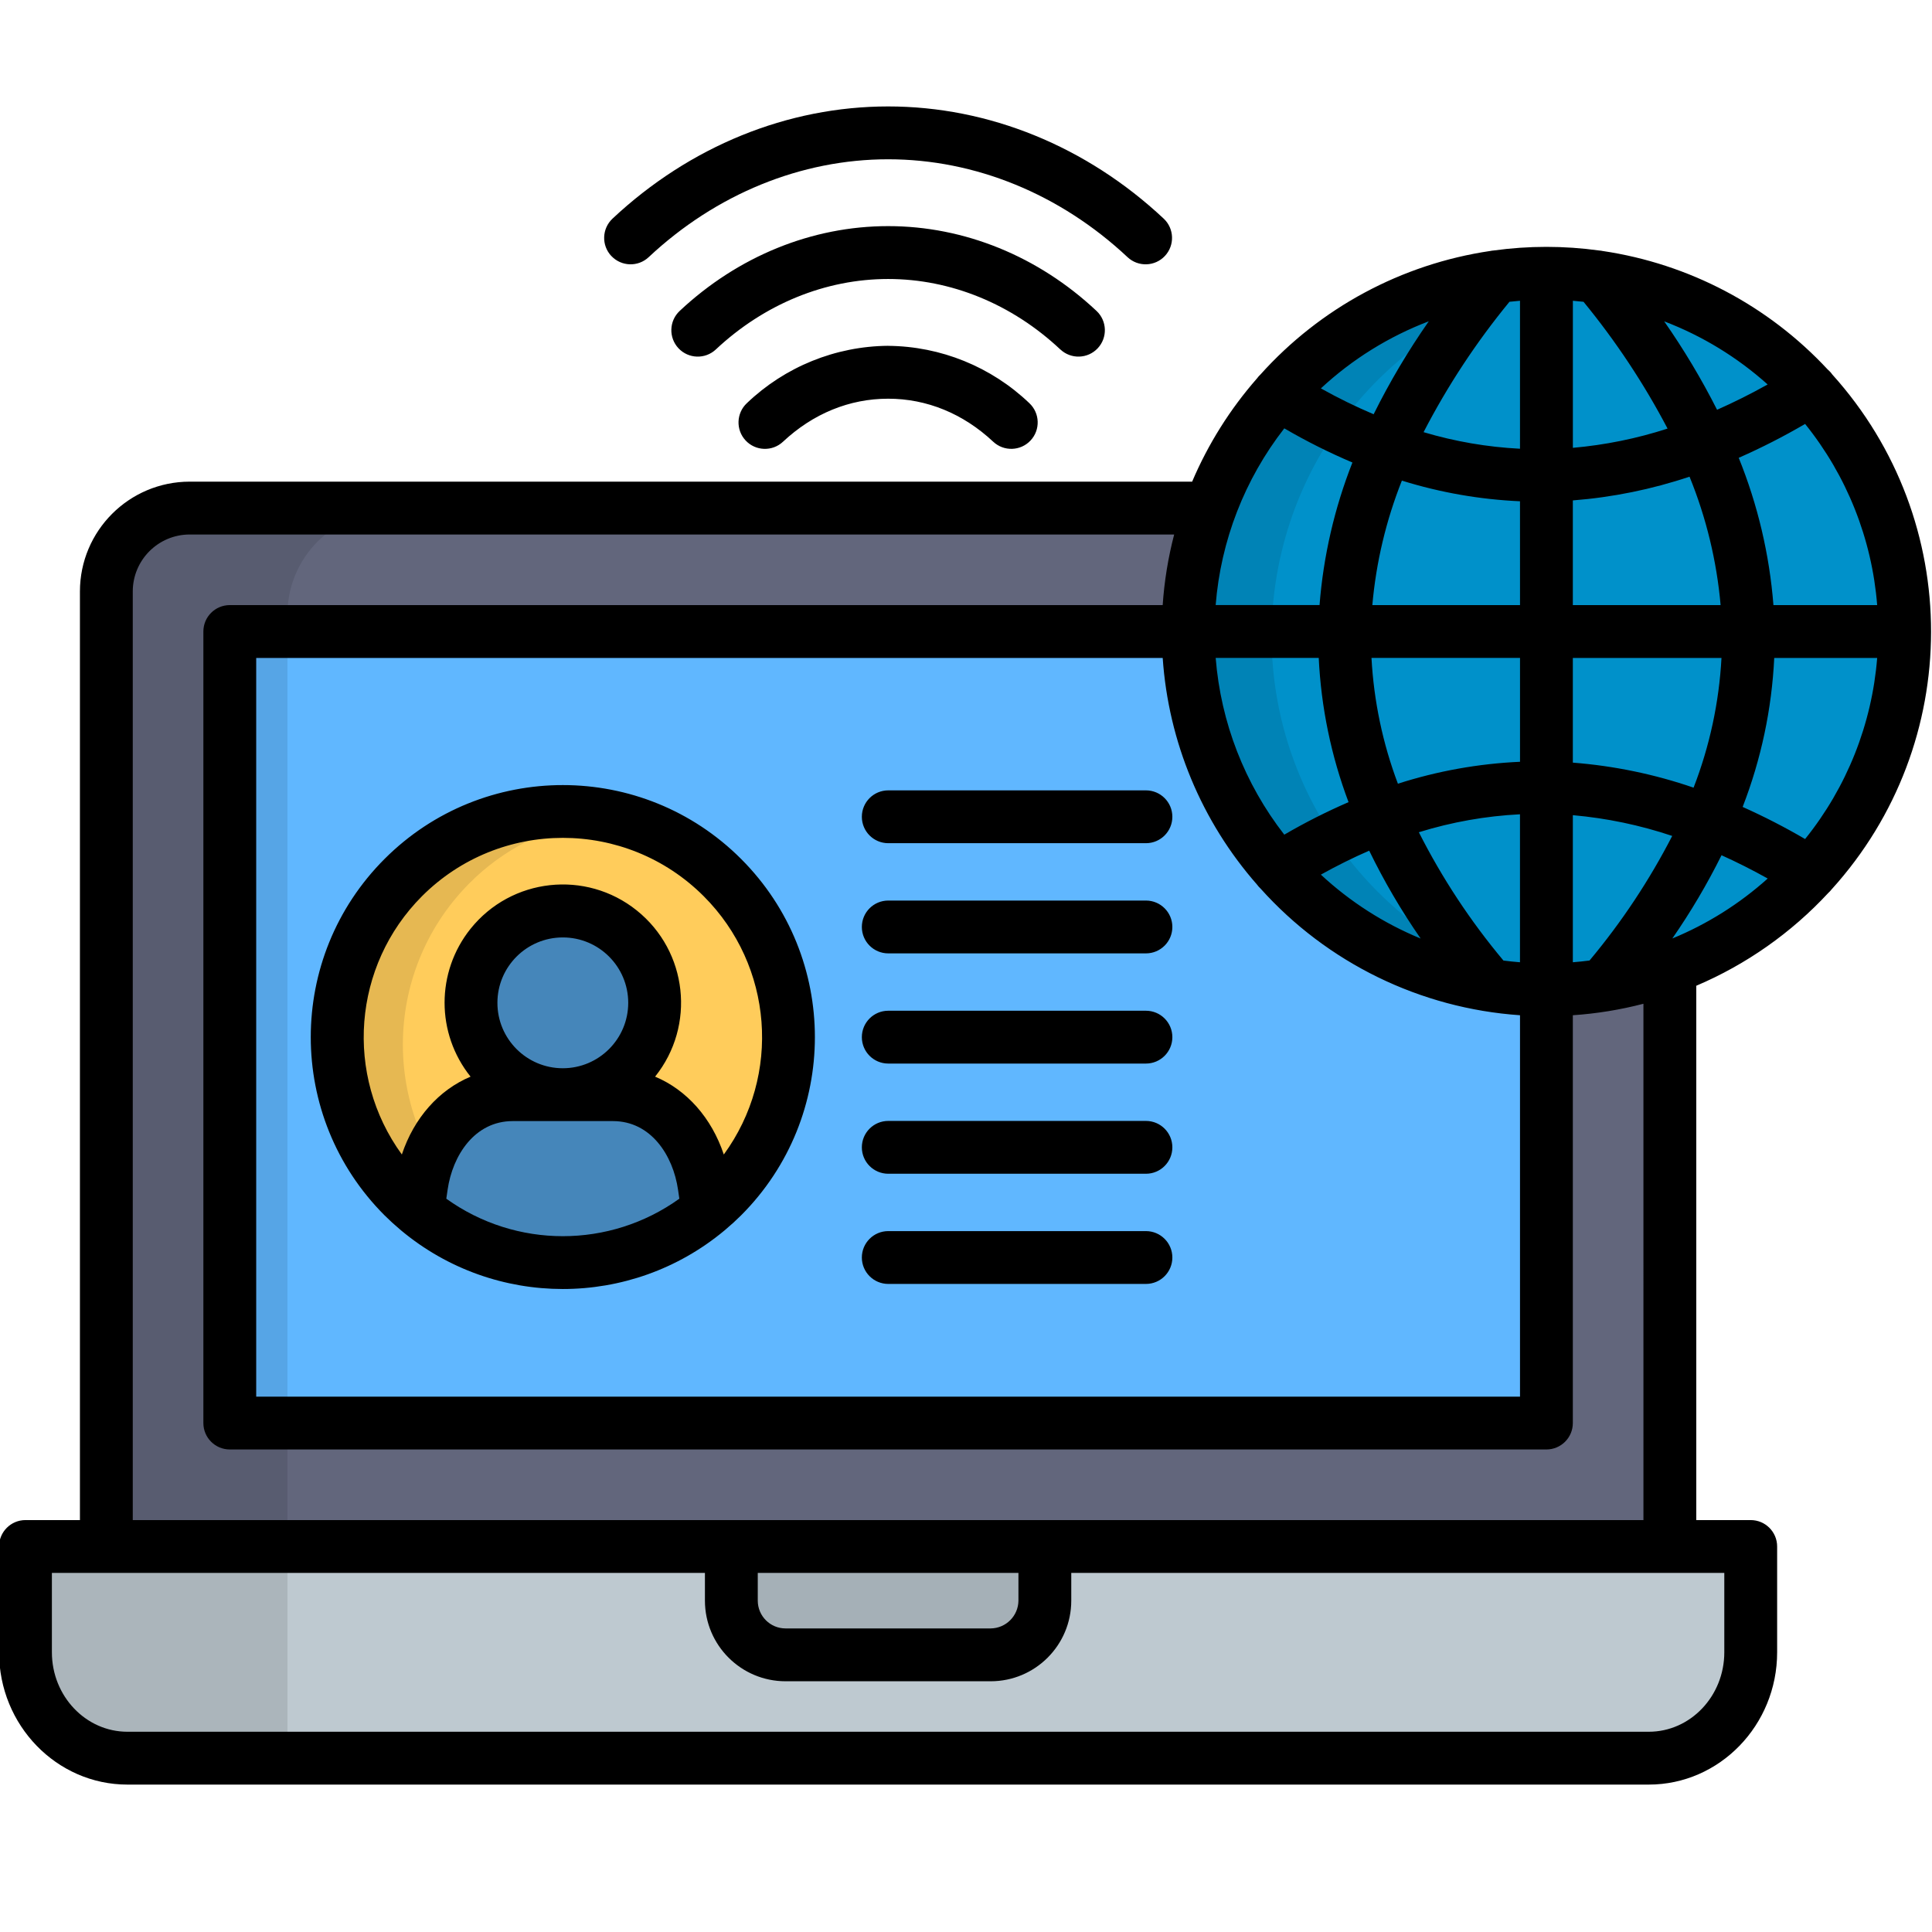 <svg xmlns="http://www.w3.org/2000/svg" xmlns:xlink="http://www.w3.org/1999/xlink" id="Layer_1" x="0px" y="0px" viewBox="0 0 512 512" style="enable-background:new 0 0 512 512;" xml:space="preserve"><g>	<path style="fill-rule:evenodd;clip-rule:evenodd;fill:#62667C;" d="M50.269,135.496h370.2  c12.224,0.086,22.081,10.035,22.054,22.259v265.846c0.027,12.224-9.83,22.173-22.054,22.259h-370.2  c-12.234-0.074-22.106-10.025-22.082-22.259V157.755C28.163,145.521,38.035,135.57,50.269,135.496L50.269,135.496z"></path>	<path style="fill:#60B7FF;" d="M60.898,168.47h348.917v211.443H60.898V168.47z"></path>	<g>		<path style="fill-rule:evenodd;clip-rule:evenodd;fill:#BEC9D0;" d="M6.757,412.886h457.2v28.259   c0,15.544-12.161,28.288-27.014,28.288H33.771c-14.854,0-27.014-12.744-27.014-28.288L6.757,412.886z"></path>		<path style="fill-rule:evenodd;clip-rule:evenodd;fill:#A5B0B7;" d="M193.815,412.886h83.083v14.484   c0.004,7.943-6.403,14.402-14.346,14.461h-54.365c-7.952-0.048-14.373-6.509-14.372-14.461L193.815,412.886z"></path>		<path style="fill-rule:evenodd;clip-rule:evenodd;fill:#FFCC5B;" d="M106.876,234.188c23.117-23.35,60.786-23.539,84.136-0.422   c0.141,0.14,0.282,0.281,0.422,0.422c23.357,23.622,23.357,61.641,0,85.263c-23.117,23.35-60.786,23.539-84.136,0.422   c-0.141-0.14-0.282-0.281-0.422-0.422C83.519,295.829,83.519,257.81,106.876,234.188L106.876,234.188z"></path>		<path style="fill-rule:evenodd;clip-rule:evenodd;fill:#0091CA;" d="M409.815,264.162c-52.413,0-94.932-42.86-94.932-95.692   c0-52.861,42.519-95.693,94.932-95.693c52.437,0,94.937,42.832,94.937,95.693c0,52.832-42.491,95.692-94.932,95.692   L409.815,264.162z"></path>		<path style="fill-rule:evenodd;clip-rule:evenodd;fill:#ABB5BB;" d="M76.177,445.86v-32.974H6.757v28.259   c0,15.544,12.16,28.288,27.014,28.288h42.406V445.86z"></path>		<path style="fill-rule:evenodd;clip-rule:evenodd;fill:#585C70;" d="M28.187,412.886h47.99v-32.973H60.898V168.47h15.279v-5.629   c-0.005-15.031,12.126-27.246,27.156-27.345H50.269c-12.234,0.074-22.106,10.025-22.082,22.259L28.187,412.886z"></path>	</g>	<path style="fill:#56A5E6;" d="M60.898,168.47h15.279v211.443H60.898V168.47z"></path>	<path style="fill-rule:evenodd;clip-rule:evenodd;fill:#E6B852;" d="M124.281,319.451c-23.357-23.622-23.357-61.641,0-85.263  c9.046-9.159,20.826-15.126,33.562-17c-18.727-2.779-37.658,3.535-50.967,17c-23.357,23.622-23.357,61.641,0,85.263  c13.308,13.466,32.24,19.78,50.967,17C145.107,334.577,133.327,328.61,124.281,319.451z"></path>	<path style="fill-rule:evenodd;clip-rule:evenodd;fill:#4586BA;" d="M187.552,323.023l-0.937-6.453  c-1.9-13.286-10.857-24.373-24.18-24.373h-13.294c-13.548,0.1-24.611-10.802-24.711-24.349  c-0.1-13.548,10.802-24.611,24.349-24.711s24.611,10.802,24.711,24.349c0,0.056,0.001,0.112,0.001,0.167  c0.058,13.497-10.836,24.486-24.334,24.544c-0.005,0-0.011,0-0.016,0h-13.266c-13.323,0-22.281,11.087-24.18,24.373l-0.935,6.458  c22.165,18.744,54.625,18.744,76.79,0L187.552,323.023z"></path>	<path style="fill-rule:evenodd;clip-rule:evenodd;fill:#0083B6;" d="M409.815,261.533c-51.372-12.715-82.71-64.669-69.995-116.041  c9.526-38.486,41.768-67.131,81.107-72.059c-43.789-5.191-85.361,20.549-100.233,62.061c-3.85,10.567-5.816,21.727-5.811,32.974  c0,52.832,42.519,95.692,94.932,95.692c3.714-0.001,7.424-0.221,11.112-0.657c-3.74-0.437-7.45-1.096-11.112-1.972V261.533z"></path>	<path d="M105.99,325.81c0.1,0.095,0.212,0.184,0.32,0.274c24.809,20.687,60.857,20.692,85.672,0.013  c0.116-0.093,0.229-0.19,0.338-0.29c1.406-1.18,2.762-2.419,4.064-3.713c26.09-26.084,26.096-68.379,0.012-94.469  s-68.379-26.096-94.469-0.012s-26.096,68.379-0.012,94.469c0.004,0.004,0.008,0.008,0.012,0.012  C103.229,323.388,104.584,324.628,105.99,325.81L105.99,325.81z M118.275,317.669l0.349-2.39c1.3-9.048,7.143-18.177,17.249-18.177  h26.561c10.107,0,15.946,9.129,17.252,18.189l0.347,2.378C161.577,330.913,136.731,330.913,118.275,317.669L118.275,317.669z   M149.14,283.098c-9.573-0.008-17.328-7.775-17.32-17.348c0.008-9.573,7.775-17.328,17.348-17.32  c9.562,0.008,17.312,7.758,17.32,17.32C166.484,275.33,158.719,283.095,149.14,283.098z M111.825,237.507  c20.62-20.619,54.051-20.619,74.67,0.001c18.392,18.392,20.649,47.439,5.321,68.452c-3.244-9.736-9.848-17.139-18.212-20.636  c10.823-13.503,8.65-33.224-4.854-44.046c-13.503-10.823-33.224-8.65-44.046,4.854c-9.179,11.452-9.179,27.741,0,39.193  c-8.363,3.5-14.966,10.9-18.208,20.632C91.211,284.93,93.47,255.914,111.825,237.507z M228.398,216.455c0-3.866,3.134-7,7-7h68.288  c3.866,0,7,3.134,7,7s-3.134,7-7,7h-68.287c-3.866,0.001-7-3.133-7.001-6.999C228.398,216.456,228.398,216.455,228.398,216.455  L228.398,216.455z M228.398,245.655c0-3.866,3.134-7,7-7h68.288c3.866,0,7,3.134,7,7c0,3.866-3.134,7-7,7h-68.287  c-3.866,0.001-7-3.133-7.001-6.999c0-0.001,0-0.003,0-0.004L228.398,245.655z M228.398,274.855c0-3.866,3.134-7,7-7h68.288  c3.866,0,7,3.134,7,7s-3.134,7-7,7h-68.287c-3.866,0.001-7-3.133-7.001-6.999c0-0.002,0-0.004,0-0.006L228.398,274.855z   M228.398,304.055c0-3.866,3.134-7,7-7h68.288c3.866,0,7,3.134,7,7s-3.134,7-7,7h-68.287c-3.866,0.001-7-3.133-7.001-6.999  c0-0.003,0-0.007,0-0.01L228.398,304.055z M228.398,333.255c0-3.866,3.134-7,7-7h68.288c3.866,0,7,3.134,7,7s-3.134,7-7,7h-68.287  c-3.866,0.001-7-3.133-7.001-6.999c0-0.004,0-0.008,0-0.012L228.398,333.255z M485.426,235.663  c35.044-38.7,35.108-97.644,0.148-136.42c-0.352-0.503-0.77-0.957-1.241-1.351c-15.727-16.912-36.737-27.975-59.581-31.371  c-0.328-0.071-0.66-0.117-0.994-0.14c-9.26-1.279-18.652-1.279-27.912,0c-0.302,0.022-0.603,0.064-0.9,0.126  c-23.507,3.477-45.058,15.063-60.923,32.754c-0.334,0.31-0.638,0.652-0.906,1.021c-7.147,8.154-12.951,17.393-17.193,27.371  c-0.085,0-0.169-0.012-0.255-0.012H50.266c-16.056,0.018-29.067,13.031-29.084,29.087v246.107H6.752c-3.866,0-7,3.134-7,7v28.035  c0,19.335,15.259,35.065,34.016,35.065h403.177c18.756,0,34.016-15.73,34.016-35.065v-28.033c0-3.866-3.134-7-7-7h-14.43v-141.6  c13.254-5.641,25.168-14.015,34.963-24.576c0.343-0.305,0.655-0.643,0.932-1.009V235.663z M340.352,113.517  c5.82,3.397,11.851,6.421,18.055,9.053c-4.763,12.092-7.7,24.826-8.715,37.782h-27.528  C323.516,143.298,329.84,127.014,340.352,113.517L340.352,113.517z M419.652,79.979c8.547,10.413,16.009,21.671,22.269,33.6  c-8.145,2.64-16.563,4.351-25.093,5.1V79.706c0.937,0.075,1.877,0.164,2.815,0.273L419.652,79.979z M497.479,160.356h-27.5  c-1.054-13.404-4.156-26.567-9.2-39.03c6.031-2.653,11.906-5.651,17.593-8.979c11.053,13.716,17.71,30.448,19.098,48.009H497.479z   M349.479,174.356c0.622,13.075,3.288,25.971,7.9,38.221c-5.843,2.531-11.529,5.409-17.029,8.618  c-10.51-13.499-16.832-29.784-18.182-46.839L349.479,174.356z M402.82,160.356h-39.138c0.998-11.317,3.636-22.43,7.831-32.988  c10.155,3.163,20.675,5.002,31.3,5.473L402.82,160.356z M402.82,174.356v27.524c-10.997,0.492-21.88,2.446-32.362,5.811  c-4.027-10.688-6.387-21.93-7-33.335L402.82,174.356z M362.852,225.433c3.941,8.102,8.5,15.888,13.636,23.29  c-9.757-4.017-18.714-9.754-26.444-16.936C354.316,229.408,358.585,227.29,362.852,225.433z M398.426,254.553  c-8.743-10.442-16.264-21.849-22.415-34c8.699-2.7,17.703-4.298,26.8-4.759v39.217C401.34,254.894,399.879,254.742,398.426,254.553  L398.426,254.553z M416.818,174.36h39.394c-0.637,11.777-3.133,23.379-7.394,34.377c-10.343-3.556-21.096-5.784-32-6.631V174.36z   M416.818,160.36v-27.745c10.528-0.82,20.914-2.933,30.926-6.29c4.427,10.87,7.202,22.34,8.235,34.031L416.818,160.36z   M455.041,108.597c-4.113-8.133-8.795-15.964-14.012-23.437c10.086,3.849,19.379,9.52,27.415,16.729  c-4.483,2.505-8.951,4.739-13.402,6.704L455.041,108.597z M402.815,79.706v39.214c-8.662-0.439-17.24-1.914-25.552-4.393  c6.351-12.286,13.98-23.867,22.76-34.552C400.952,79.87,401.883,79.78,402.815,79.706z M364.028,109.781  c-4.781-2.03-9.449-4.317-13.983-6.852c8.301-7.713,18.012-13.752,28.6-17.787C373.166,92.98,368.28,101.215,364.028,109.781z   M308.128,174.36c1.517,22.224,10.302,43.332,25,60.07c0.269,0.372,0.575,0.717,0.913,1.029  c17.68,19.723,42.354,31.773,68.778,33.59v101.073H67.897V174.36L308.128,174.36z M416.82,216.03  c8.964,0.791,17.804,2.637,26.335,5.5c-6.065,11.779-13.415,22.851-21.914,33.015c-1.463,0.19-2.937,0.344-4.421,0.462V216.03z   M443.186,248.707c4.874-7.029,9.231-14.402,13.037-22.061c4.067,1.83,8.146,3.887,12.239,6.171  c-7.46,6.696-16.009,12.07-25.277,15.89H443.186z M461.82,213.845c4.897-12.625,7.724-25.959,8.37-39.485h27.281  c-1.392,17.555-8.049,34.282-19.1,47.993c-5.36-3.132-10.885-5.972-16.552-8.508H461.82z M456.958,437.87  c0,11.614-8.978,21.061-20.013,21.061H33.768c-11.035,0.002-20.016-9.445-20.016-21.061v-21.031h173.061v7.37  c0.021,11.791,9.582,21.34,21.373,21.345h54.366c11.783-0.013,21.332-9.562,21.345-21.345v-7.37h173.061V437.87z M269.897,416.839  v7.37c-0.053,4.033-3.309,7.289-7.342,7.341h-54.369c-4.06,0.003-7.357-3.281-7.37-7.341v-7.37H269.897z M435.528,402.839H35.185  V156.728c0.011-8.324,6.757-15.07,15.081-15.08h260.9c-1.596,6.127-2.614,12.391-3.042,18.708H60.896c-3.866,0-7,3.134-7,7l0,0  v209.768c0,3.866,3.134,7,7,7h348.921c3.866,0,7-3.134,7-7V269.049c6.318-0.428,12.581-1.446,18.709-3.042L435.528,402.839z   M162.003,67.839c-2.645-2.819-2.504-7.249,0.315-9.894c0.002-0.002,0.004-0.004,0.006-0.006  c20.453-19.172,46.4-29.731,73.047-29.731c26.633,0,52.565,10.559,73.018,29.731c2.821,2.644,2.965,7.075,0.32,9.896  c-2.644,2.821-7.075,2.965-9.896,0.321c-17.849-16.731-40.379-25.944-63.442-25.944c-23.081,0-45.622,9.213-63.471,25.944  c-2.821,2.643-7.251,2.498-9.894-0.323c-0.001-0.001-0.002-0.002-0.003-0.003V67.839z M281.003,92.616  c-12.816-12.046-29.022-18.68-45.633-18.68s-32.818,6.627-45.667,18.676c-2.82,2.645-7.251,2.504-9.896-0.316  s-2.504-7.251,0.316-9.896l0,0c15.451-14.494,35.072-22.476,55.248-22.476s39.8,7.984,55.224,22.481  c2.817,2.648,2.953,7.079,0.305,9.896c-2.648,2.817-7.079,2.953-9.896,0.304l0,0L281.003,92.616z M235.37,91.652  c13.949,0.115,27.329,5.546,37.412,15.186c2.823,2.643,2.969,7.074,0.327,9.896c-2.643,2.823-7.074,2.969-9.897,0.326  c-7.971-7.461-17.6-11.4-27.842-11.4c-10.263,0-19.9,3.944-27.871,11.405c-2.823,2.643-7.254,2.496-9.896-0.327  c-2.643-2.823-2.496-7.254,0.327-9.896l0,0c10.09-9.649,23.481-15.085,37.442-15.2L235.37,91.652z"></path></g><g></g><g></g><g></g><g></g><g></g><g></g><g></g><g></g><g></g><g></g><g></g><g></g><g></g><g></g><g></g></svg>